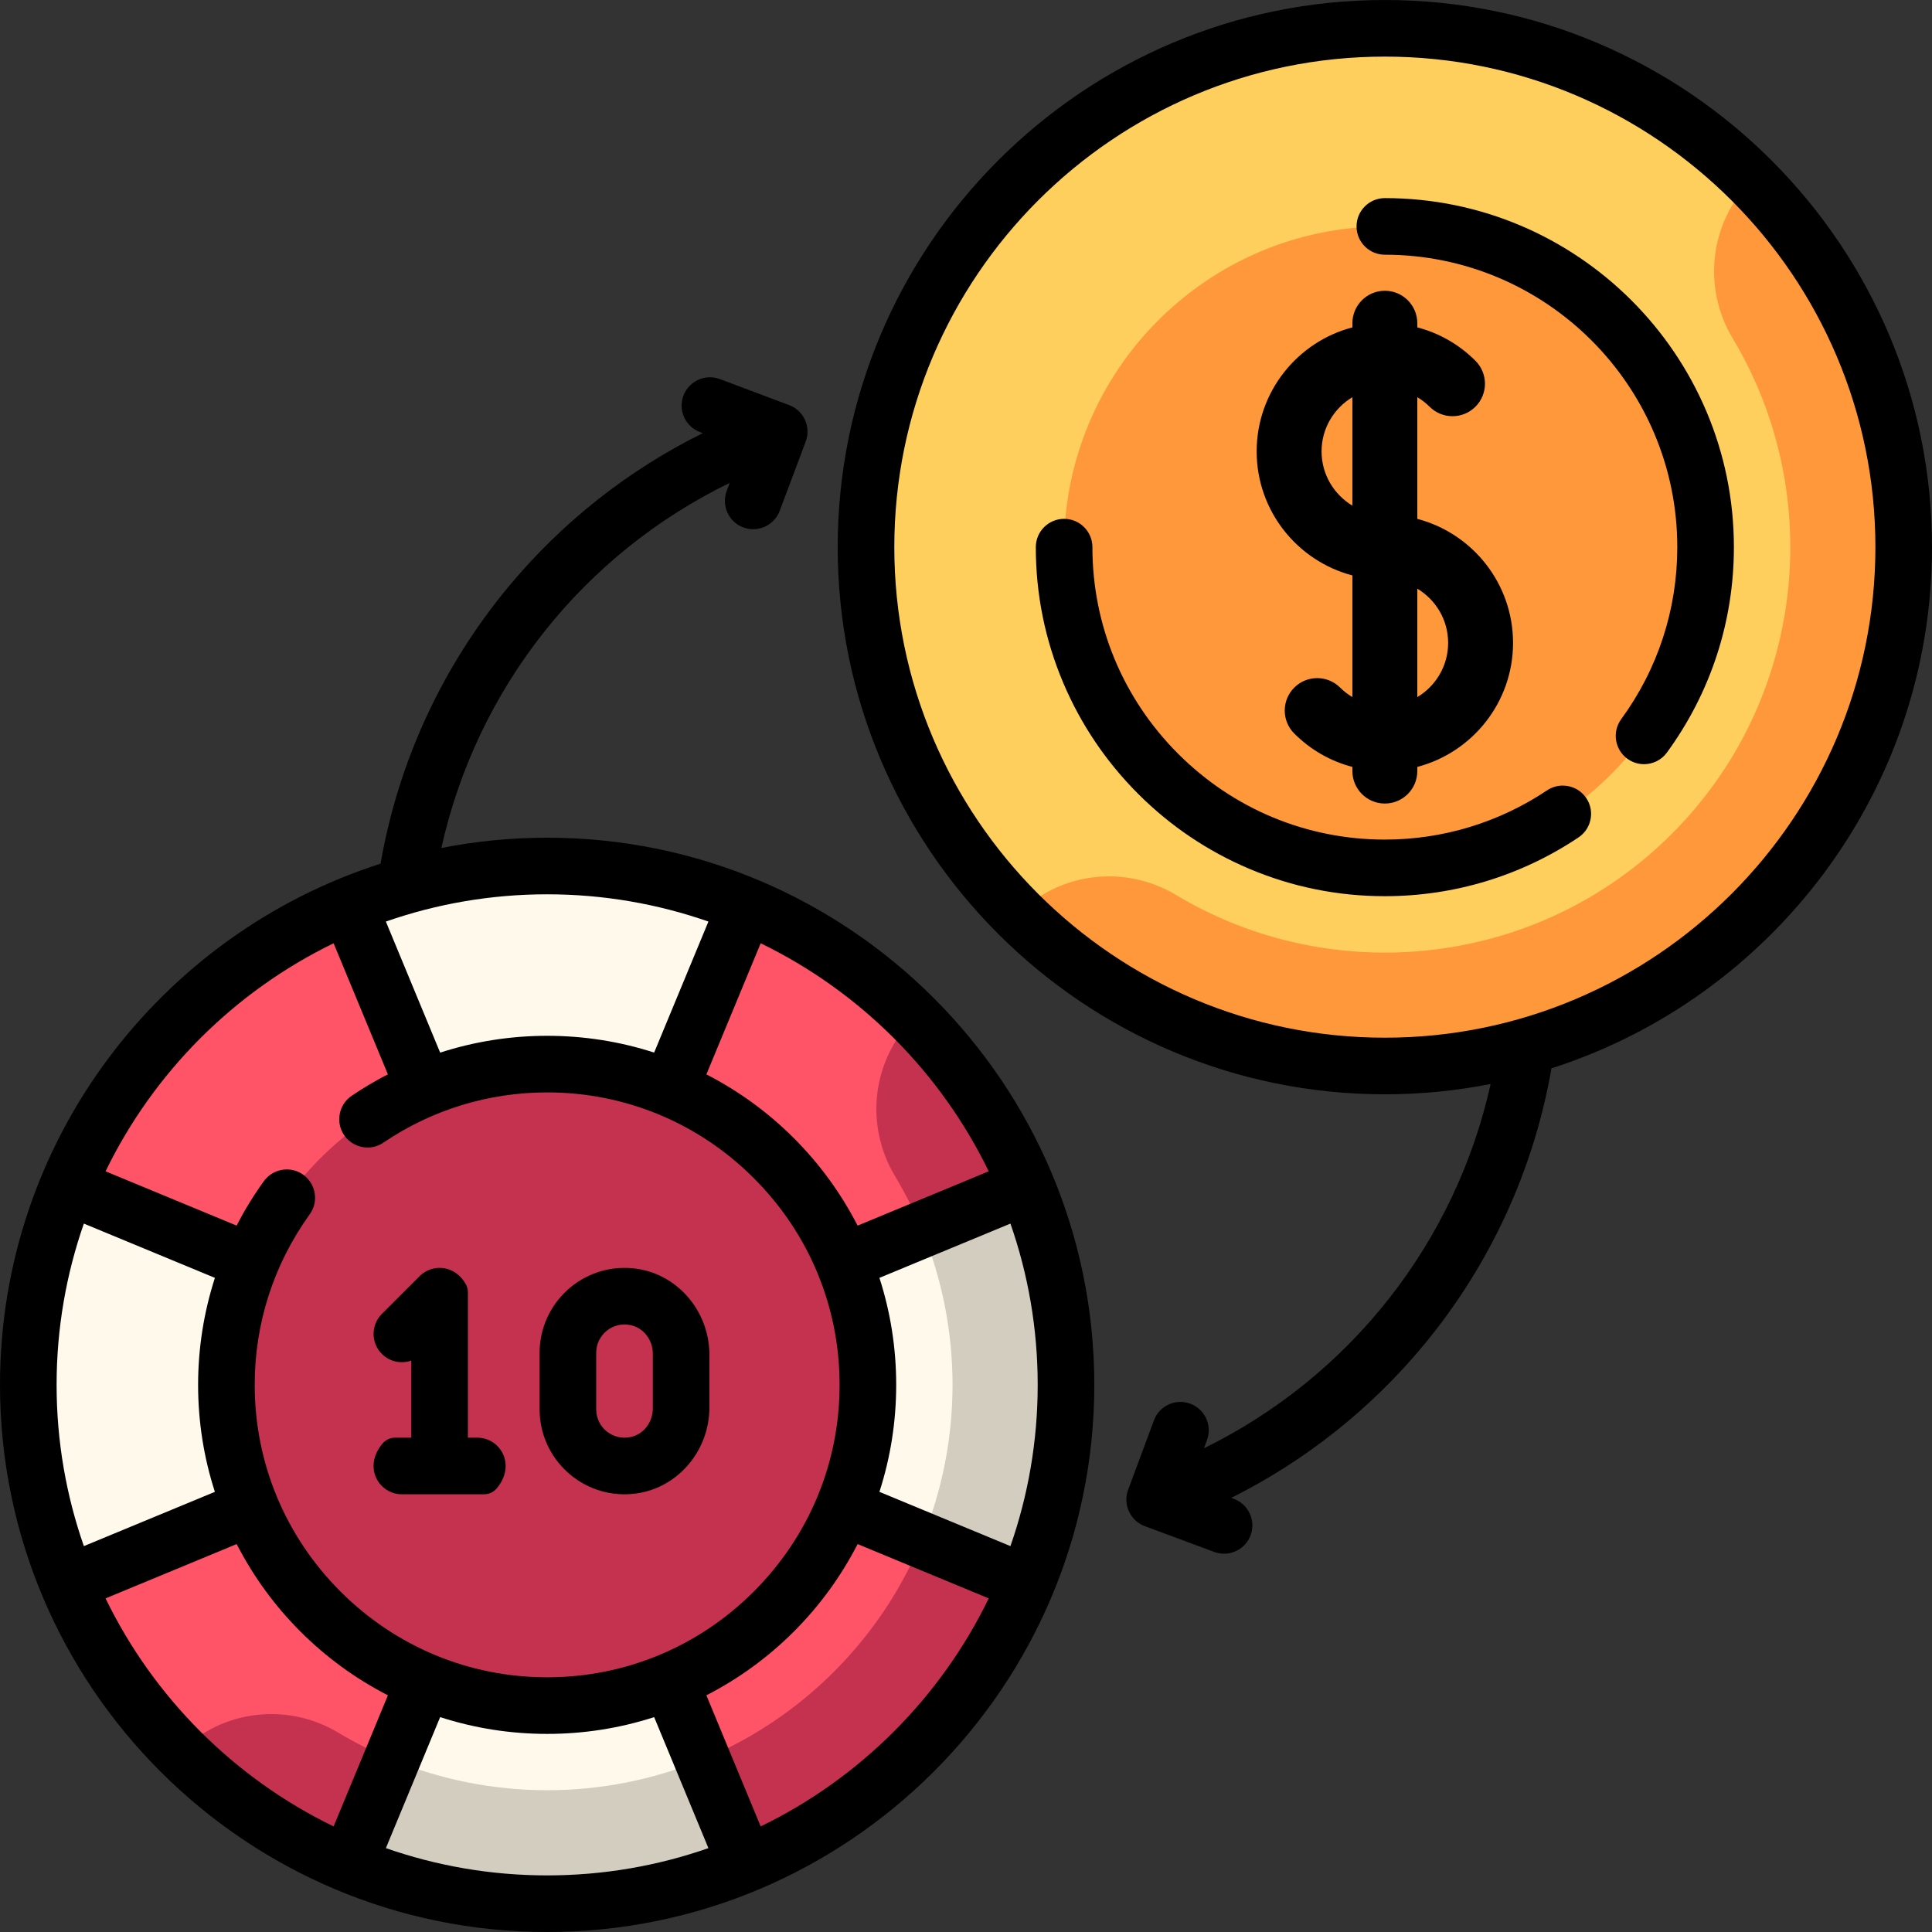 <?xml version="1.0" encoding="iso-8859-1"?>
<!-- Generator: Adobe Illustrator 19.0.0, SVG Export Plug-In . SVG Version: 6.00 Build 0)  -->
<svg version="1.1" id="Capa_1" xmlns="http://www.w3.org/2000/svg" xmlns:xlink="http://www.w3.org/1999/xlink" x="0px" y="0px"
	 viewBox="0 0 512 512" style="enable-background:new 0 0 512 512;" xml:space="preserve">
<rect x="0" y="0" width="512" height="512" fill="#333333" stroke="none"/>
<circle style="fill:#FFCF5D;" cx="367" cy="145" r="137.5"/>
<g>
	<path style="fill:#FF983B;" d="M367,230c-46.869,0-85-38.131-85-85s38.131-85,85-85s85,38.131,85,85S413.869,230,367,230z"/>
	<path style="fill:#FF983B;" d="M464.227,47.772L464.227,47.772c-11.136,11.136-13.148,28.395-5.044,41.899
		c24.783,41.298,19.393,95.781-16.169,131.344c-35.562,35.56-90.045,40.949-131.342,16.168c-13.504-8.103-30.763-6.091-41.899,5.045
		l0,0c24.904,24.904,59.318,40.299,97.327,40.272c75.539-0.054,137.347-61.863,137.4-137.402
		C504.526,107.089,489.131,72.677,464.227,47.772z"/>
</g>
<circle style="fill:#FF5368;" cx="145" cy="367" r="137.5"/>
<path style="fill:#C5324F;" d="M242.227,269.772L242.227,269.772c-11.136,11.136-13.148,28.395-5.044,41.899
	c24.783,41.298,19.393,95.781-16.169,131.344c-35.562,35.56-90.045,40.949-131.342,16.168c-13.504-8.103-30.763-6.091-41.899,5.045
	l0,0c24.904,24.904,59.318,40.299,97.327,40.272c75.539-0.054,137.347-61.863,137.4-137.402
	C282.526,329.089,267.131,294.677,242.227,269.772z"/>
<g>
	<path style="fill:#FFF9EB;" d="M145,229.499c-18.644,0-36.418,3.718-52.631,10.442L145,366.999l52.631-127.058
		C181.418,233.218,163.644,229.499,145,229.499z"/>
	<path style="fill:#FFF9EB;" d="M7.5,366.999c0,18.644,3.718,36.417,10.441,52.629L145,366.999L17.941,314.371
		C11.218,330.583,7.5,348.357,7.5,366.999z"/>
	<path style="fill:#FFF9EB;" d="M282.5,366.999c0-18.643-3.718-36.416-10.441-52.628L145,366.999l127.059,52.629
		C278.782,403.417,282.5,385.643,282.5,366.999z"/>
	<path style="fill:#FFF9EB;" d="M145,504.499c18.644,0,36.418-3.718,52.631-10.441L145,366.999l-52.631,127.06
		C108.582,500.781,126.356,504.499,145,504.499z"/>
</g>
<g>
	<path style="fill:#D3CDBF;" d="M186.133,466.3c-26.273,10.841-55.99,10.837-82.263-0.004l-11.5,27.763
		c31.269,13.645,70.766,14.303,105.226-0.085L186.133,466.3z"/>
	<path style="fill:#D3CDBF;" d="M272.059,314.371l-27.762,11.499c10.841,26.272,10.846,55.989,0.005,82.261l27.673,11.462
		C286.071,385.831,285.914,347.783,272.059,314.371z"/>
</g>
<path style="fill:#C5324F;" d="M145,282c-28.378,0-53.553,13.979-69,35.413C65.935,331.378,60,348.509,60,367
	c0,46.869,38.131,85,85,85s85-38.131,85-85S191.869,282,145,282z"/>
<path d="M512,145C512,65.047,446.953,0,367,0S222,65.047,222,145s65.047,145,145,145c9.591,0,18.964-0.945,28.039-2.731
	c-9.402,42.201-37.326,77.547-75.989,96.55l0.811-2.184c1.442-3.883-0.536-8.199-4.419-9.642c-3.882-1.445-8.2,0.536-9.642,4.419
	l-6.828,18.382c-0.001,0.002-0.002,0.004-0.003,0.006c-1.442,3.883,0.535,8.2,4.418,9.643l18.389,6.832
	c0.861,0.32,1.743,0.472,2.611,0.472c3.045,0,5.909-1.868,7.031-4.89c1.442-3.883-0.535-8.2-4.418-9.643l-0.715-0.266
	c19.618-9.798,37.086-23.635,51.193-40.712c17.432-21.104,29.011-46.296,33.673-73.119C469.581,264.397,512,209.563,512,145z
	 M367,275c-71.683,0-130-58.317-130-130S295.317,15,367,15s130,58.317,130,130S438.683,275,367,275z"/>
<path d="M358.399,152.495v32.248c-1.164-0.701-2.26-1.532-3.247-2.519c-3.359-3.357-8.804-3.358-12.164,0.002
	c-3.358,3.359-3.357,8.805,0.002,12.163c4.337,4.336,9.635,7.35,15.409,8.854v1.102c0,4.75,3.851,8.601,8.601,8.601
	s8.601-3.851,8.601-8.601v-1.105c14.581-3.819,25.372-17.105,25.372-32.867s-10.791-29.048-25.372-32.867v-32.248
	c1.165,0.701,2.262,1.533,3.249,2.521c3.36,3.358,8.805,3.358,12.164-0.001c3.359-3.358,3.358-8.804,0-12.163
	c-4.338-4.337-9.638-7.351-15.412-8.856v-1.102c0-4.75-3.851-8.601-8.601-8.601s-8.601,3.851-8.601,8.601v1.105
	c-14.581,3.818-25.372,17.105-25.372,32.867S343.818,148.677,358.399,152.495z M375.601,156c4.885,2.935,8.171,8.27,8.171,14.371
	s-3.286,11.437-8.171,14.371V156z M358.399,105.257V134c-4.885-2.935-8.171-8.27-8.171-14.371S353.515,108.191,358.399,105.257z"/>
<path d="M145,222c-9.591,0-18.964,0.945-28.039,2.731c9.437-42.394,37.526-77.822,76.425-96.766l-0.804,2.141
	c-1.457,3.878,0.506,8.202,4.384,9.659c0.869,0.326,1.76,0.48,2.636,0.48c3.035,0,5.892-1.855,7.022-4.864l6.898-18.364
	c0.7-1.862,0.63-3.926-0.191-5.737c-0.822-1.812-2.33-3.222-4.192-3.922l-18.363-6.897c-3.875-1.454-8.202,0.507-9.658,4.385
	c-1.457,3.877,0.506,8.201,4.384,9.658l0.75,0.282c-19.747,9.769-37.336,23.621-51.543,40.755
	c-17.536,21.151-29.18,46.42-33.858,73.341C42.42,247.602,0,302.437,0,367c0,79.953,65.047,145,145,145s145-65.047,145-145
	S224.953,222,145,222z M262.022,310.411l-34.743,14.391c-4.388-8.534-10.035-16.318-16.899-23.182
	c-6.863-6.863-14.647-12.511-23.18-16.898l14.391-34.743C227.884,262.745,249.256,284.117,262.022,310.411z M187.738,244.226
	l-14.382,34.72c-9.123-2.948-18.631-4.446-28.366-4.446c-9.72,0-19.257,1.523-28.343,4.453l-14.385-34.728
	C115.654,239.55,130.034,237,145,237S174.346,239.55,187.738,244.226z M88.409,249.979l14.386,34.729
	c-3.295,1.697-6.505,3.589-9.604,5.692c-1.66,1.131-2.78,2.83-3.15,4.801c-0.38,1.96,0.03,3.96,1.15,5.619
	c1.4,2.061,3.72,3.29,6.22,3.29c1.5,0,2.95-0.449,4.2-1.3c12.85-8.7,27.85-13.31,43.39-13.31c20.66,0,40.11,8.069,54.77,22.729
	s22.73,34.11,22.73,54.771c0,20.649-8.07,40.1-22.73,54.77c-14.66,14.66-34.12,22.73-54.77,22.73s-40.11-8.07-54.77-22.73
	C75.58,407.109,67.5,387.66,67.5,367c0-16.26,5.01-31.84,14.48-45.05c0.03-0.051,0.07-0.101,0.11-0.15c0-0.01,0-0.01,0-0.02
	c0.93-1.29,1.42-2.811,1.41-4.4c-0.01-2.4-1.18-4.66-3.11-6.05c-1.29-0.931-2.8-1.42-4.38-1.42c-2.41,0-4.68,1.159-6.09,3.109
	c0,0,0,0,0,0.011l-0.08,0.109c-2.674,3.714-5.052,7.611-7.133,11.656L27.978,310.41C40.744,284.117,62.115,262.746,88.409,249.979z
	 M22.225,324.263l34.727,14.384C54.002,347.8,52.5,357.326,52.5,367c0,9.727,1.498,19.233,4.446,28.355l-34.72,14.381
	C17.55,396.345,15,381.966,15,367S17.55,337.655,22.225,324.263z M27.978,423.589l34.743-14.391
	c4.387,8.534,10.035,16.318,16.899,23.182c6.864,6.864,14.647,12.511,23.181,16.898c-0.411,0.992-0.881,2.126-1.418,3.424
	c-3.872,9.348-9.543,23.038-12.973,31.319C62.115,471.254,40.744,449.883,27.978,423.589z M102.262,489.774l14.382-34.72
	c9.123,2.948,18.629,4.446,28.356,4.446s19.233-1.498,28.356-4.446l14.382,34.721C174.346,494.45,159.966,497,145,497
	S115.654,494.45,102.262,489.774z M201.591,484.021c-3.431-8.282-9.101-21.971-12.973-31.319c-0.538-1.298-1.007-2.432-1.418-3.424
	c8.534-4.387,16.317-10.035,23.181-16.898c6.864-6.864,12.511-14.647,16.899-23.182l34.744,14.391
	C249.256,449.883,227.885,471.254,201.591,484.021z M267.775,409.737l-34.721-14.381c2.948-9.123,4.446-18.629,4.446-28.355
	s-1.498-19.232-4.446-28.355l34.721-14.381C272.45,337.655,275,352.034,275,367S272.45,396.345,267.775,409.737z"/>
<path d="M109,360.574V381h-4.312c-1.28,0-2.499,0.57-3.321,1.551C96.085,388.858,100.458,396,106.5,396h21.812
	c1.28,0,2.499-0.57,3.321-1.551c5.282-6.307,0.909-13.449-5.133-13.449H124v-38.523c0-0.736-0.18-1.467-0.534-2.112
	c-2.86-5.195-8.901-5.539-12.268-2.169l-10.001,9.999c-2.929,2.93-2.929,7.678,0,10.607
	C103.307,360.912,106.362,361.499,109,360.574z"/>
<path d="M188,372.985v-13.963c0-11.709-8.738-21.859-20.398-22.923C154.254,334.882,143,345.403,143,358.504v15
	c0,13.1,11.254,23.622,24.602,22.404C179.262,394.844,188,384.694,188,372.985z M158,358.504c0-4.686,4.318-8.38,9.182-7.316
	c3.463,0.758,5.818,4.002,5.818,7.547v14.538c0,3.545-2.355,6.79-5.818,7.547c-4.864,1.064-9.182-2.63-9.182-7.316V358.504z"/>
<path d="M367,52.5c-4.143,0-7.5,3.357-7.5,7.5s3.357,7.5,7.5,7.5c42.733,0,77.5,34.767,77.5,77.5
	c0,16.505-5.142,32.271-14.869,45.594c-2.442,3.346-1.71,8.038,1.635,10.48c1.334,0.974,2.883,1.443,4.417,1.443
	c2.313,0,4.595-1.067,6.063-3.078C453.36,183.531,459.5,164.706,459.5,145C459.5,93.995,418.005,52.5,367,52.5z"/>
<path d="M414.149,208.189c-1.479,0-2.92,0.431-4.159,1.261c-0.011,0-0.011,0.01-0.011,0.01c-12.76,8.53-27.62,13.04-42.979,13.04
	c-20.66,0-40.11-8.08-54.771-22.73C297.569,185.11,289.5,165.65,289.5,145c0-4.141-3.36-7.5-7.5-7.5c-4.141,0-7.5,3.359-7.5,7.5
	c0,12.47,2.45,24.58,7.28,35.979c4.67,11.011,11.34,20.9,19.84,29.4s18.39,15.17,29.399,19.84c11.4,4.83,23.511,7.28,35.98,7.28
	h0.01c18.36,0,36.1-5.391,51.32-15.58c3.439-2.3,4.359-6.97,2.06-10.41C419,209.43,416.66,208.189,414.149,208.189z"/>
<g>
</g>
<g>
</g>
<g>
</g>
<g>
</g>
<g>
</g>
<g>
</g>
<g>
</g>
<g>
</g>
<g>
</g>
<g>
</g>
<g>
</g>
<g>
</g>
<g>
</g>
<g>
</g>
<g>
</g>
</svg>
